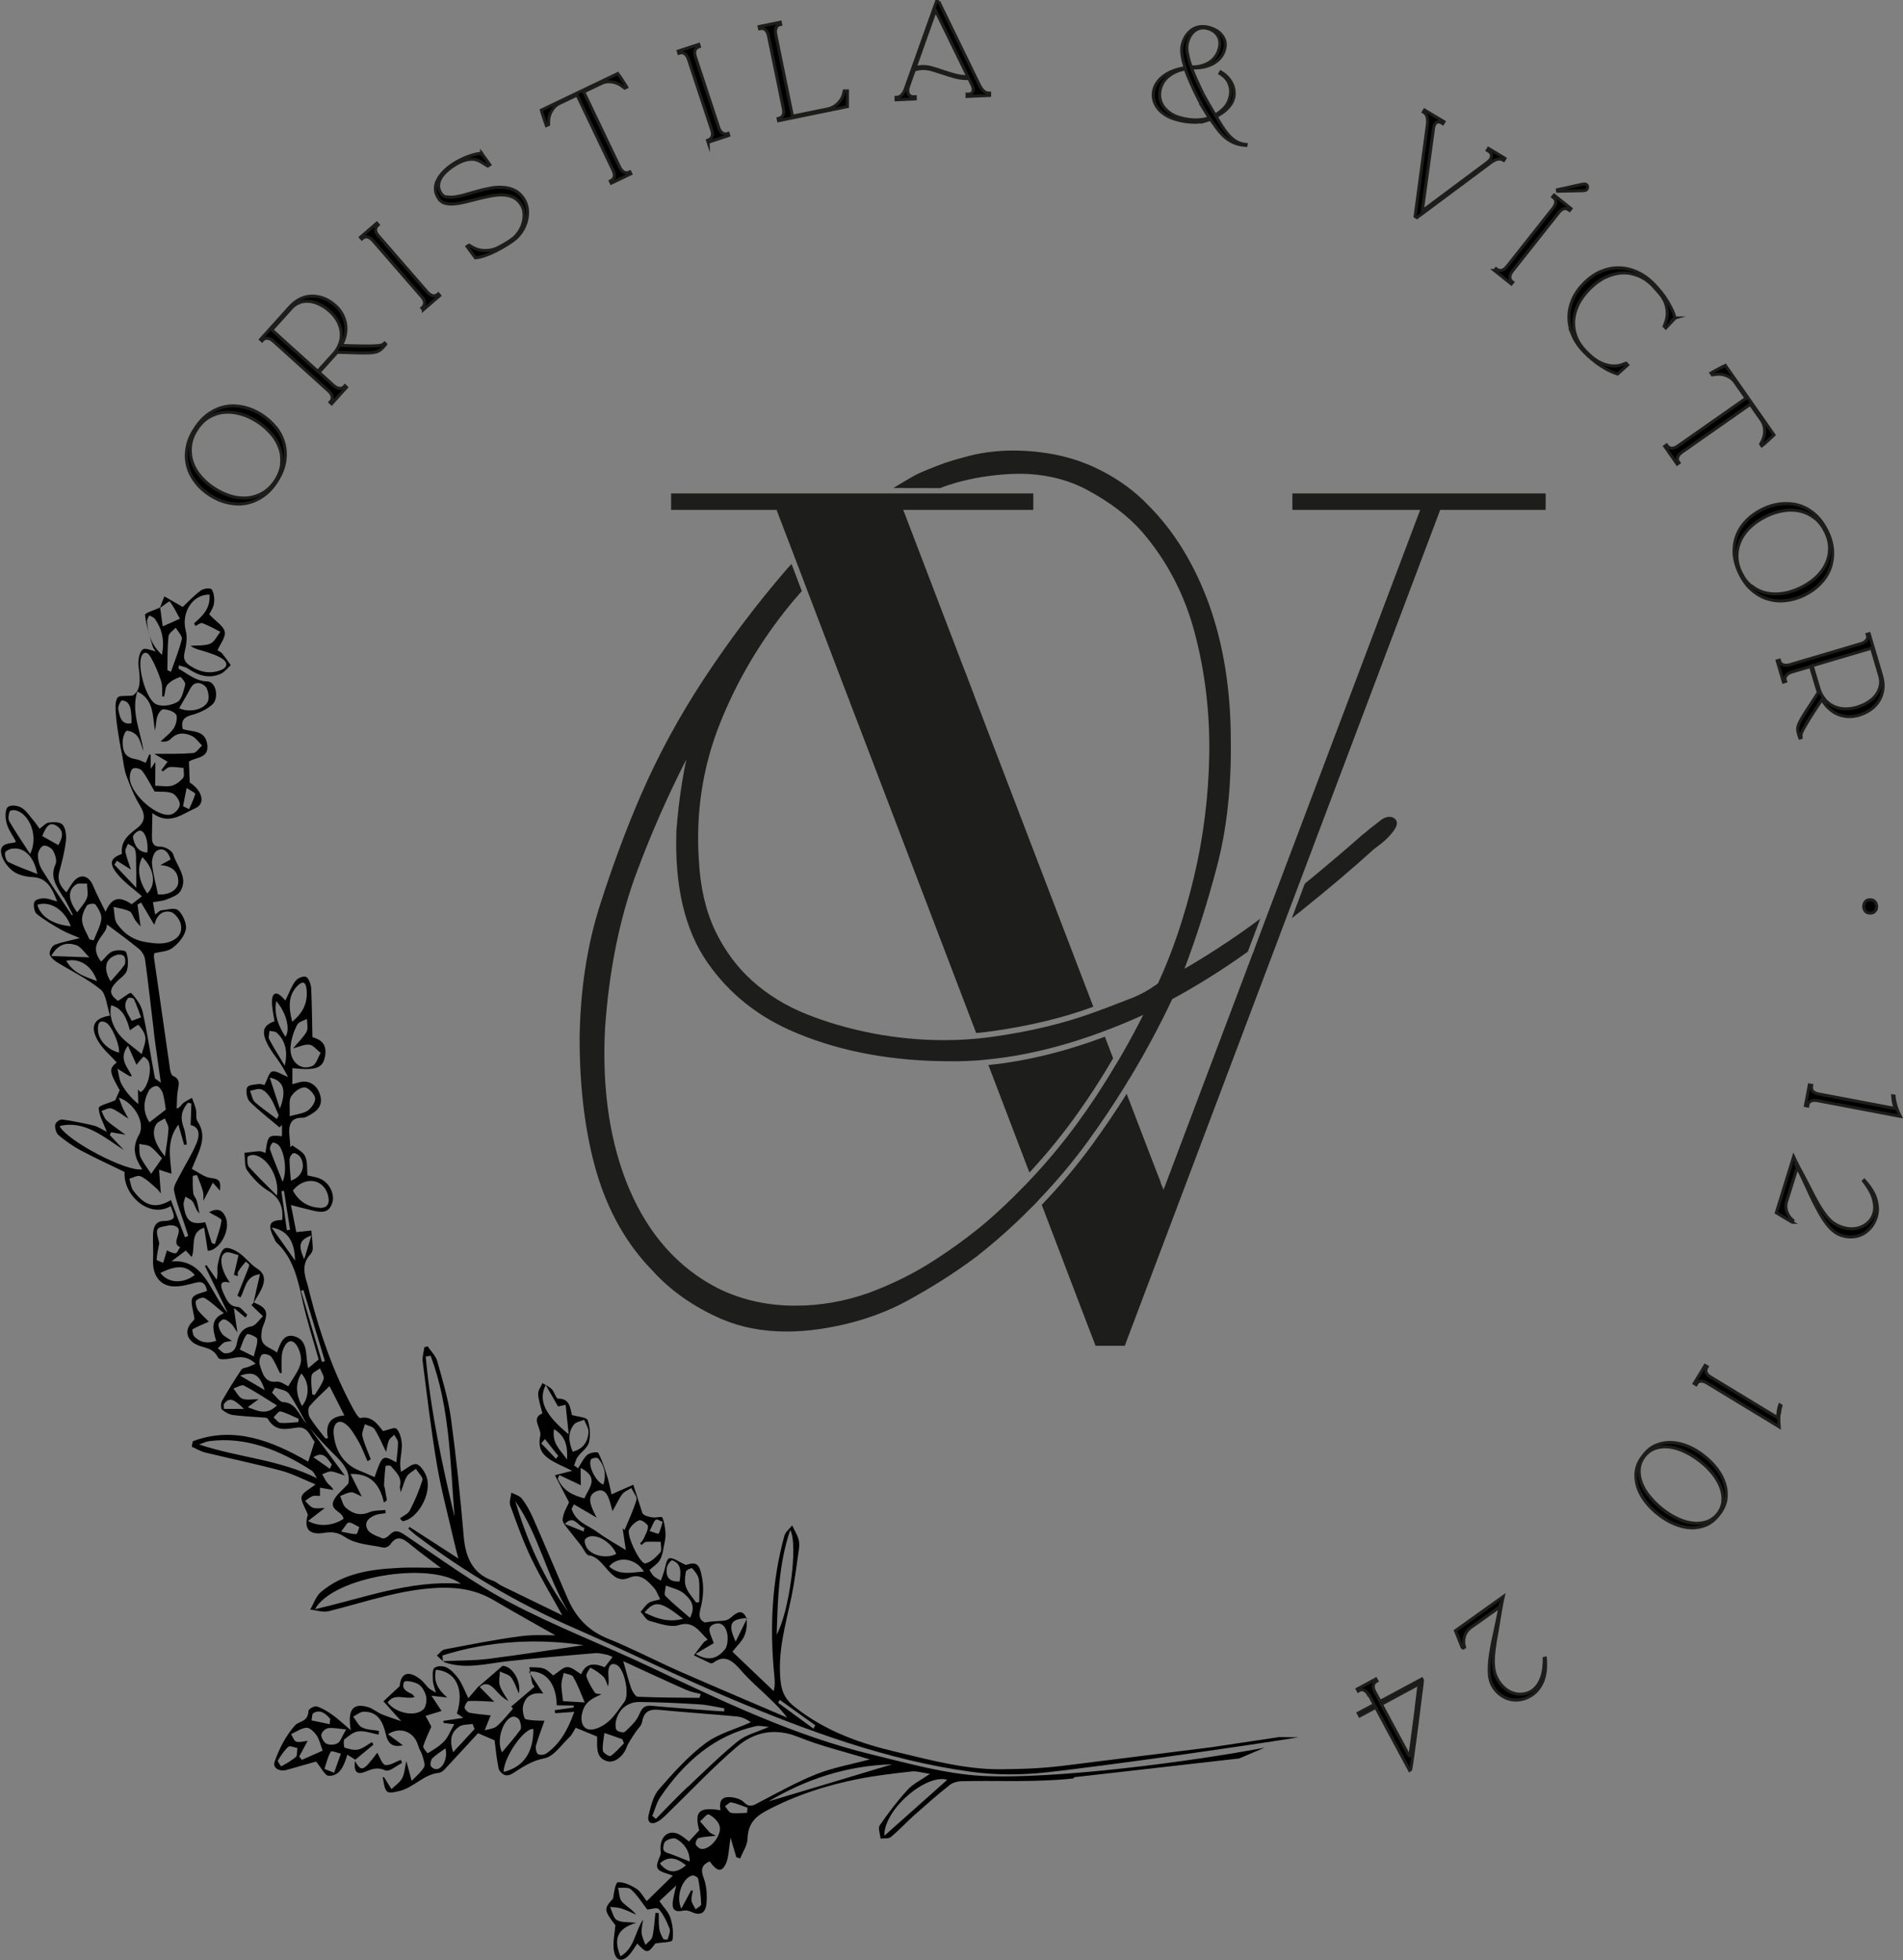 <?xml version="1.0" encoding="UTF-8"?><svg id="Capa_2" xmlns="http://www.w3.org/2000/svg" viewBox="0 0 171.22 176.37"><rect x="0" y="0" width="171.22" height="176.37" fill="#808080" stroke="none"/><defs><style>.cls-1,.cls-2{fill:#000;}.cls-1,.cls-3,.cls-4{stroke-width:0px;}.cls-2{stroke:#1d1d1b;stroke-miterlimit:10;stroke-width:.27px;}.cls-3{fill:#1d1d1b;}.cls-4{fill:#fff;}</style></defs><g id="Capa_1-2"><path class="cls-2" d="M24.82,38.46c.35.44.59.92.73,1.44.14.52.16,1.07.07,1.64-.09.58-.33,1.16-.71,1.76-.38.6-.82,1.06-1.31,1.38-.49.33-1,.53-1.53.62-.53.09-1.07.06-1.62-.07-.55-.13-1.07-.36-1.57-.68s-.92-.7-1.26-1.14-.59-.92-.73-1.44-.17-1.07-.07-1.64c.09-.58.33-1.17.72-1.76.38-.59.82-1.05,1.3-1.38.49-.32.99-.53,1.53-.62.53-.09,1.07-.06,1.61.07.54.13,1.06.36,1.56.68s.92.7,1.27,1.14ZM25.33,41.73c.05-.5,0-.97-.17-1.43-.16-.46-.42-.89-.77-1.29-.35-.4-.76-.76-1.24-1.07-.48-.31-.97-.54-1.48-.68-.51-.15-1.01-.2-1.49-.16-.48.04-.94.19-1.37.44-.43.25-.8.62-1.12,1.12-.32.5-.5.99-.55,1.49s0,.98.16,1.44.41.9.76,1.3c.35.4.76.76,1.24,1.06.48.31.97.54,1.48.69s1.01.2,1.5.16c.49-.05.95-.2,1.38-.45.43-.25.81-.63,1.13-1.12.32-.5.5-.99.55-1.49Z"/><path class="cls-2" d="M34.7,30.99l-.25.28c-.09.1-.17.18-.26.24-.09.06-.19.11-.31.15-.12.04-.27.06-.45.08-.18.01-.4.02-.68.02s-.61,0-1-.02-.87-.02-1.42-.04c-.03.04-.06.08-.1.12l-.11.12-1.41,1.56,1.3,1.18c.17.15.34.24.52.26.18.02.32-.03.43-.15l.07-.08.15.14-1.34,1.48-.15-.14.07-.07c.12-.13.15-.28.12-.45-.04-.17-.14-.33-.32-.49l-4.95-4.47c-.18-.16-.35-.25-.53-.27s-.32.03-.44.16l-.06.07-.14-.13,2.65-2.94c.28-.31.59-.54.93-.71s.69-.24,1.04-.25c.36,0,.71.06,1.08.2.36.14.71.36,1.03.65.27.24.48.5.63.79s.25.58.3.89c.04.31.04.63-.03.95-.06.32-.18.64-.35.96.85.03,1.52.05,2.02.05s.87,0,1.12-.02c.26-.02.43-.04.52-.08.09-.04.15-.08.2-.14l.02-.02.1.09ZM30.57,30.92c.12-.33.16-.66.13-.99s-.12-.66-.29-.99c-.17-.32-.41-.62-.71-.9-.31-.28-.62-.5-.95-.65-.32-.15-.63-.25-.94-.27-.3-.03-.59,0-.87.11s-.52.27-.72.5l-1.76,1.95,4.13,3.73,1.41-1.56c.26-.29.45-.6.56-.92Z"/><path class="cls-2" d="M38.09,27.87l-.13-.16c.16-.14.24-.29.24-.45,0-.17-.08-.35-.26-.56l-4.38-5.04c-.16-.18-.32-.29-.48-.33-.17-.04-.31,0-.44.1l-.08.07-.13-.15,1.47-1.27.13.15c-.16.14-.24.29-.24.45s.09.35.27.55l4.38,5.04c.16.18.32.29.48.33.16.04.31,0,.44-.1l.07-.06.13.16-1.47,1.27Z"/><path class="cls-2" d="M40.25,17.72c.22.03.48.03.78-.02s.62-.12.97-.23c.35-.1.71-.21,1.09-.31.38-.1.75-.18,1.13-.25s.74-.08,1.1-.05.68.12.99.27c.3.15.57.4.8.74.18.27.29.57.34.92.04.34.02.7-.07,1.05-.09.36-.24.7-.46,1.03-.22.33-.5.61-.85.85-.3.21-.61.4-.91.57s-.6.32-.89.46c-.29.13-.55.23-.81.31s-.48.12-.69.14l-.75-1.02.18-.12.31.18c.33.19.68.29,1.06.3s.74-.05,1.09-.19c.23-.11.45-.23.66-.35.21-.12.43-.26.64-.4.29-.19.52-.43.71-.71s.32-.57.4-.87c.08-.3.1-.6.07-.89s-.13-.55-.29-.78c-.2-.29-.44-.5-.72-.62-.28-.12-.59-.18-.93-.19s-.7.03-1.07.1c-.37.07-.75.16-1.12.25s-.74.19-1.1.28c-.36.09-.7.15-1.01.18s-.59.01-.84-.05c-.25-.07-.44-.21-.59-.42-.19-.29-.29-.57-.3-.85s.05-.56.19-.82c.13-.26.31-.51.54-.75.23-.23.48-.45.75-.63.21-.15.44-.28.67-.4.24-.12.47-.23.71-.32s.46-.16.68-.22c.22-.05.42-.09.6-.11,0,.07,0,.11.02.12v-.11s.74,1.03.74,1.03l-.18.12c-.1-.05-.21-.12-.32-.19-.11-.08-.22-.14-.33-.2-.13-.08-.28-.14-.44-.18-.16-.04-.35-.05-.55-.03-.21.02-.44.08-.69.18-.25.1-.53.25-.84.46-.23.15-.44.32-.63.51-.2.19-.35.38-.46.59s-.17.42-.17.65c0,.23.08.45.24.69.12.18.29.29.52.32Z"/><path class="cls-2" d="M55.75,6.84c.07.11.16.24.25.38.09.14.18.27.26.4.08.12.12.2.13.22l-.19.09-.28-.21c-.28-.2-.58-.31-.91-.35-.33-.04-.62,0-.88.13l-1.61.77,3.23,6.76c.1.21.23.36.38.45.15.08.3.09.45.02l.09-.04.09.18-1.76.84-.09-.19c.19-.09.3-.21.35-.37.05-.16.01-.36-.11-.61l-3.23-6.76-1.61.77c-.26.12-.48.33-.65.61-.18.28-.28.59-.3.93v.35s-.2.09-.2.09c-.01-.03-.04-.11-.09-.25-.05-.14-.1-.29-.15-.44-.05-.16-.1-.3-.14-.43s-.06-.19-.05-.2l-.02-.07,6.87-3.29.04.06s.05.05.12.16Z"/><path class="cls-2" d="M63.72,12.82l-.06-.19c.2-.07.33-.17.4-.33s.06-.36-.03-.62l-2.09-6.34c-.07-.23-.18-.39-.32-.49-.14-.1-.28-.13-.44-.08l-.1.03-.06-.2,1.85-.61.06.2c-.2.07-.33.17-.39.32-.06.15-.05.35.03.61l2.09,6.34c.07.23.18.39.32.49.14.1.28.13.44.08l.09-.03.06.19-1.85.61Z"/><path class="cls-2" d="M69.84,2.5c-.08.14-.09.35-.04.61l1.5,7.34,3.19-.65c.08-.02.19-.05.33-.11.14-.06.29-.14.44-.27.15-.12.29-.28.42-.48.13-.2.22-.45.28-.76h.2s.09,0,.09,0c0,.22,0,.43,0,.62,0,.16,0,.32,0,.47,0,.15,0,.26,0,.32l-6.2,1.27-.04-.19c.21-.04.35-.14.43-.28.08-.15.1-.35.04-.62l-1.34-6.54c-.05-.23-.13-.41-.26-.53s-.27-.16-.43-.13l-.11.02-.04-.2,1.9-.39.04.2c-.2.04-.35.13-.43.27Z"/><path class="cls-2" d="M80.62,8.97v-.21c.19,0,.36-.07.49-.2.13-.12.25-.31.34-.56l2.81-7.87h.21s-.01,0-.01,0l3.66,7.52c.12.24.25.42.4.55.15.13.32.18.52.18v.21s-2.03.09-2.03.09v-.21s.12,0,.12,0c.14,0,.25-.05.33-.13.07-.08.11-.18.1-.31,0-.05,0-.1-.02-.15s-.03-.11-.06-.18c-.03-.07-.07-.15-.12-.25-.05-.1-.11-.22-.19-.38-.42.01-.81-.03-1.19-.13-.38-.1-.74-.21-1.09-.33s-.68-.22-1.01-.32c-.32-.1-.65-.14-.96-.12-.24.01-.46.06-.66.14-.14.39-.25.69-.33.92-.08.22-.14.4-.18.52-.04.12-.06.21-.07.27,0,.06-.01.12,0,.18,0,.17.06.29.15.38.09.09.22.13.39.12h.13s0,.2,0,.2l-1.73.08ZM82.33,6.09c.18-.06.37-.09.58-.1.32-.02.65.02.97.12.33.09.66.2,1,.32.34.12.69.22,1.06.32.37.1.75.15,1.14.14l-2.91-5.96-1.84,5.17Z"/><path class="cls-2" d="M108.52,10.86c-.17.05-.38.09-.62.12-.25.03-.53.03-.86,0-.33-.02-.69-.08-1.1-.19-.4-.1-.75-.24-1.04-.42s-.54-.39-.72-.63c-.19-.24-.31-.5-.38-.79-.07-.29-.06-.58.02-.89.06-.25.18-.48.34-.7.16-.21.37-.41.61-.58s.52-.31.84-.43c.31-.12.65-.2,1.02-.25-.13-.41-.23-.79-.28-1.14s-.04-.66.02-.93c.08-.31.19-.57.34-.8.15-.23.33-.41.53-.55s.43-.23.68-.27.52-.03.8.04c.56.14.97.39,1.24.75.27.36.35.77.23,1.23-.07.27-.19.52-.37.74s-.4.4-.66.55c-.26.15-.56.25-.89.32s-.69.09-1.07.06c.12.33.28.71.47,1.13.19.42.39.85.6,1.28.14.24.3.52.47.83.18.31.37.64.59,1.01.3-.17.57-.38.82-.64s.41-.58.51-.98c.1-.41.08-.79-.06-1.17-.14-.37-.42-.69-.84-.95l.08-.14c.27.16.49.34.66.54.17.2.3.4.39.61s.14.42.15.63c.02.21,0,.4-.04.56-.06.23-.15.44-.29.63-.14.19-.29.35-.45.49-.16.14-.32.25-.47.34-.15.09-.27.16-.36.21.08.14.15.26.21.37s.12.2.17.28c.06.1.11.17.15.24.17.26.33.48.48.66.15.18.3.34.45.46.15.12.29.22.43.29.14.07.29.12.43.16.12.03.24.05.37.06l-.02.09c-.12-.01-.23-.03-.33-.04-.11-.02-.21-.04-.32-.06-.34-.08-.66-.23-.97-.44-.32-.21-.63-.53-.96-.96l-.61-.86c-.1.04-.23.09-.4.14ZM108.14,9.49c-.19-.34-.35-.64-.48-.91-.21-.42-.4-.84-.58-1.25-.18-.41-.33-.79-.44-1.12-.57.1-1.06.31-1.46.62s-.65.7-.77,1.15c-.08.31-.09.6-.04.88.05.28.16.53.33.76.17.23.39.43.66.61.27.17.59.3.95.39.48.12.93.18,1.35.17s.8-.07,1.13-.19h.01c-.26-.41-.49-.78-.69-1.11ZM106.85,4.83c.06.36.17.75.32,1.18.31.02.61,0,.89-.08s.53-.18.75-.32c.22-.14.41-.32.56-.54.15-.21.27-.46.33-.73.11-.43.07-.81-.13-1.13-.2-.32-.51-.54-.94-.65-.42-.11-.79-.04-1.12.2-.32.24-.55.61-.67,1.11-.07.28-.07.6,0,.95Z"/><path class="cls-2" d="M135.41,14.25l-.11.18c-.17-.1-.35-.14-.52-.11-.18.03-.38.12-.59.27l-6.7,4.99-.17-.1,1.11-8.28c.03-.27.02-.49-.03-.68-.05-.19-.16-.33-.34-.44l.11-.18,1.75,1.05-.11.18-.11-.07c-.12-.07-.24-.1-.34-.08-.11.02-.19.09-.26.2-.06.09-.09.21-.12.36l-1.01,7.43,5.82-4.34c.13-.1.24-.2.31-.32.08-.14.11-.28.08-.4-.03-.12-.12-.23-.26-.31l-.11-.07.11-.18,1.48.89Z"/><path class="cls-2" d="M134.47,24.34l.13-.16c.16.13.33.18.49.15.16-.03.33-.15.5-.36l4.14-5.23c.15-.19.23-.36.24-.54.01-.17-.05-.31-.18-.41l-.09-.07.13-.16,1.52,1.21-.13.16c-.16-.13-.33-.18-.49-.15-.16.03-.33.15-.5.37l-4.14,5.23c-.15.19-.23.36-.24.54,0,.17.05.31.18.41l.08.06-.13.16-1.52-1.21ZM140.15,17.06h.02c.61-.13,1.08-.23,1.41-.31.33-.07.57-.13.73-.16s.26-.04.31-.03c.04,0,.08.02.11.04h0c.08.07.12.14.11.23,0,.08-.02.15-.06.2-.03.04-.07.07-.11.09-.04.02-.15.03-.31.04-.17,0-.42.01-.76.02-.34,0-.82.01-1.43.03h-.03s-.02-.14-.02-.14Z"/><path class="cls-2" d="M141.51,30.17c-.24-.54-.35-1.08-.35-1.63,0-.55.12-1.09.35-1.62s.59-1.03,1.06-1.49c.47-.46.97-.8,1.5-1.02.54-.22,1.08-.33,1.63-.31.55.01,1.09.14,1.63.39s1.04.61,1.51,1.1c.22.23.43.47.64.73s.39.52.55.79c.16.26.3.53.42.78.12.26.21.5.27.73l-.84.89-.15-.15c.02-.06.04-.12.06-.18.03-.07.05-.12.07-.18.14-.38.18-.77.12-1.19s-.21-.79-.44-1.12c0,0-.03-.06-.11-.15-.07-.1-.16-.2-.27-.32-.1-.12-.2-.22-.29-.33-.09-.1-.14-.16-.16-.18-.39-.4-.82-.7-1.29-.89-.47-.19-.95-.28-1.45-.26s-.99.15-1.49.38c-.5.23-.97.57-1.42,1.02s-.8.91-1.05,1.4c-.24.49-.38.99-.42,1.48-.03.5.04.98.22,1.45.18.47.47.91.86,1.31.1.1.2.2.31.3.1.09.21.19.32.28.4.33.84.55,1.32.67.48.12.92.1,1.32-.04.05-.02.11-.04.18-.07s.13-.04.18-.06l.15.16-.91.81c-.23-.07-.47-.16-.73-.29-.26-.12-.51-.27-.77-.44-.26-.17-.52-.36-.77-.57-.26-.21-.49-.43-.71-.65-.47-.48-.83-1-1.06-1.54ZM150.67,28.62s-.02,0-.03.01l.07-.02s-.03,0-.04,0Z"/><path class="cls-2" d="M159.4,39.33c-.1.09-.21.19-.33.31-.12.11-.24.22-.35.32-.11.1-.17.16-.19.17l-.12-.17.16-.31c.15-.31.21-.62.2-.96-.02-.33-.11-.61-.27-.85l-1.02-1.46-6.14,4.3c-.2.14-.32.28-.38.44-.06.16-.04.31.05.44l.06.08-.17.12-1.12-1.6.17-.12c.12.17.26.27.43.29.16.02.36-.05.58-.2l6.14-4.3-1.02-1.46c-.17-.24-.4-.42-.71-.55-.31-.13-.63-.18-.96-.14l-.35.05-.12-.17s.1-.06.23-.13c.13-.07.27-.14.41-.22s.28-.15.4-.21.18-.09.19-.08l.07-.04,4.37,6.25-.06.05s-.04.05-.14.15Z"/><path class="cls-2" d="M160.69,54.04c-.56.07-1.1.02-1.61-.13s-1-.42-1.44-.8c-.44-.38-.82-.89-1.12-1.52-.31-.64-.47-1.25-.5-1.84-.02-.58.07-1.12.27-1.62s.5-.94.9-1.34.87-.72,1.4-.98,1.08-.42,1.63-.48c.56-.06,1.09-.02,1.61.13.52.15,1,.42,1.44.8.44.38.82.89,1.13,1.53.31.63.47,1.24.49,1.83.02.58-.07,1.12-.27,1.62-.2.5-.5.94-.9,1.34s-.86.72-1.39.98c-.53.26-1.08.42-1.64.48ZM157.64,52.76c.4.3.83.5,1.31.6.48.1.98.11,1.5.02.53-.08,1.04-.25,1.56-.5.51-.25.96-.55,1.35-.9.39-.36.7-.75.91-1.19.22-.44.33-.9.34-1.4.01-.5-.11-1.01-.37-1.54-.26-.53-.58-.95-.98-1.25-.4-.3-.84-.51-1.31-.61-.48-.11-.98-.12-1.5-.03-.52.08-1.04.25-1.55.5s-.96.55-1.36.91c-.39.36-.7.76-.92,1.2-.21.44-.33.91-.34,1.41,0,.5.11,1.02.37,1.55.26.53.58.95.98,1.25Z"/><path class="cls-2" d="M161.92,66.38l-.11-.36c-.04-.12-.06-.24-.07-.34,0-.11,0-.22.04-.34.03-.12.09-.26.17-.42.08-.16.19-.36.34-.59.14-.23.32-.52.54-.84.21-.33.47-.73.77-1.19-.02-.05-.04-.1-.05-.15l-.05-.16-.6-2.02-1.69.5c-.22.07-.38.17-.49.3-.11.14-.14.29-.09.44l.03.1-.2.06-.56-1.91.2-.06.03.09c.05.17.16.28.32.33.17.06.36.05.58-.01l6.39-1.89c.23-.07.4-.17.51-.31.11-.14.14-.29.09-.45l-.03-.09.19-.05,1.12,3.8c.12.4.16.79.12,1.16-.04.37-.15.71-.33,1.02s-.42.58-.73.81c-.31.23-.67.41-1.09.54-.35.1-.68.14-1,.13-.32-.02-.63-.09-.92-.21-.29-.12-.55-.3-.79-.52-.24-.22-.45-.49-.64-.8-.47.71-.84,1.27-1.1,1.69-.26.42-.45.74-.57.97-.12.23-.19.39-.2.48-.01.09,0,.18.01.25v.03s-.12.04-.12.04ZM164.14,62.89c.22.27.48.48.78.63.3.15.63.24.99.26.36.02.74-.02,1.13-.14.4-.12.75-.27,1.05-.47.3-.19.54-.41.72-.66.18-.25.3-.51.36-.8s.04-.58-.04-.88l-.74-2.51-5.34,1.58.6,2.02c.11.37.27.69.49.96Z"/><path class="cls-2" d="M168.72,81.96c-.09.13-.24.2-.44.2-.19,0-.34-.05-.44-.17-.1-.12-.15-.26-.16-.41,0-.15.04-.29.13-.42.09-.13.24-.2.43-.2.2,0,.35.05.45.17.1.12.15.26.16.41,0,.15-.04.29-.13.42Z"/><path class="cls-2" d="M170.53,99.28c.07.31.21.7.45,1.17l-.9-.17-6.57-1.25c-.23-.04-.42-.03-.57.04-.15.07-.24.18-.27.33l-.02.12-.21-.04.35-1.86.21.04h0c-.04.22-.01.39.08.5.11.13.29.22.54.27l6.9,1.31c-.04-.11-.07-.23-.11-.36-.03-.11-.06-.23-.08-.37s-.03-.27-.04-.41l.13.02c0,.13.04.35.11.66Z"/><path class="cls-2" d="M161.29,109.91c-.02.05-.03.08-.02.08l-1.45-.87,1.56-5.05c.07.15.13.27.18.38s.12.24.2.4c.08.17.2.39.36.68l.63,1.2c.33.67.62,1.22.88,1.66.26.44.51.8.74,1.08.23.28.46.49.69.63.23.15.47.26.74.34.33.1.65.14.95.12.3-.02.57-.09.82-.21.24-.12.45-.27.63-.47.18-.2.3-.42.38-.66.08-.25.11-.51.08-.78s-.08-.52-.17-.77-.21-.5-.36-.73c-.15-.24-.3-.46-.46-.67l.07-.07c.55.61.91,1.19,1.06,1.75s.17,1.07.02,1.55c-.11.36-.27.67-.48.92-.21.26-.45.46-.72.61-.28.15-.58.24-.91.26-.33.03-.67-.01-1.01-.12-.41-.13-.78-.39-1.12-.77s-.66-.87-.97-1.45c-.32-.58-.64-1.23-.97-1.97s-.71-1.52-1.13-2.34l.22.32-.99,3.16c-.02.06-.04.15-.05.28-.02.12,0,.26.02.42.03.16.09.32.19.5s.24.34.44.5c0,.01-.02.05-.04.1Z"/><path class="cls-2" d="M160.08,127.13c-.04.31-.04.73,0,1.26l-.78-.48-5.72-3.47c-.2-.12-.38-.17-.54-.17-.17,0-.29.08-.37.22l-.06.1-.18-.11.98-1.62.19.11h0c-.11.19-.14.36-.09.5.05.16.19.31.42.44l6.01,3.65c0-.12.01-.24.03-.38,0-.11.03-.24.05-.37.03-.13.06-.27.11-.4l.11.07c-.04.13-.09.34-.13.65Z"/><path class="cls-2" d="M153.46,137.24c-.45.18-.91.26-1.39.23-.48-.03-.97-.15-1.47-.37-.5-.21-.97-.5-1.41-.85-.45-.35-.83-.74-1.16-1.17-.32-.43-.56-.88-.7-1.34-.14-.46-.18-.94-.11-1.41.07-.48.29-.94.64-1.37.34-.45.73-.76,1.18-.94.44-.18.91-.26,1.4-.23.49.03.98.15,1.47.36.5.21.97.5,1.41.85.45.35.83.74,1.16,1.17.32.43.56.88.7,1.34.14.46.18.94.11,1.41-.07.48-.29.93-.64,1.37-.35.45-.74.77-1.19.95ZM151.58,130.62c-.47-.22-.93-.36-1.37-.42-.44-.05-.86-.02-1.25.11-.39.13-.73.37-1.01.72-.27.36-.43.75-.46,1.15-.03.41.03.82.19,1.24.16.42.4.83.73,1.23.33.4.71.78,1.15,1.13s.89.63,1.36.85.92.36,1.37.41c.44.05.86.02,1.25-.11s.73-.37,1.01-.72c.28-.36.43-.75.46-1.15.03-.41-.03-.82-.19-1.24-.16-.42-.4-.83-.72-1.23-.32-.4-.71-.78-1.15-1.12s-.9-.63-1.37-.85Z"/><path class="cls-2" d="M131.64,148.25s-.07.05-.06.05l-.63-1.57,4.3-3.07c-.04.16-.07.29-.09.41-.02.11-.05.26-.08.44-.03.18-.07.43-.13.75l-.22,1.34c-.14.73-.24,1.35-.3,1.86-.06.51-.08.94-.06,1.3s.08.67.17.92c.09.25.22.49.38.72.2.28.43.5.68.67s.51.27.78.33c.26.05.53.06.79,0,.26-.05.49-.15.7-.29.22-.16.39-.34.54-.57.14-.22.25-.46.33-.72.08-.25.13-.52.16-.8.03-.28.04-.55.04-.81l.1-.02c.07.82,0,1.49-.21,2.03-.21.54-.52.95-.92,1.24-.3.22-.62.37-.94.44-.32.08-.63.09-.94.04-.31-.05-.6-.16-.88-.34-.28-.18-.52-.41-.73-.71-.25-.35-.39-.78-.42-1.29-.03-.51,0-1.09.1-1.74.1-.65.24-1.37.42-2.15.18-.79.35-1.64.51-2.55l-.02.38-2.7,1.92c-.05.04-.12.1-.21.19-.09.09-.17.2-.24.34-.07.14-.12.31-.15.51-.03.2-.02.42.05.67-.01,0-.04.03-.09.05Z"/><path class="cls-2" d="M123.14,152.52c-.11-.2-.24-.34-.39-.42-.15-.08-.3-.08-.44,0l-.1.06-.1-.18,1.68-.91.1.18h0c-.18.1-.29.23-.32.39-.03.14,0,.32.1.53l.5.92,3.76-2.02.06.11h0c0,.05-.02.19-.05.44s-.07.56-.12.94c-.05.38-.1.8-.16,1.27s-.12.95-.18,1.44c-.06.49-.13.96-.19,1.43s-.12.88-.17,1.25c-.05.37-.1.67-.13.9s-.06.36-.07.38h0s-.1.06-.1.06l-3.04-5.66-1.44.77-.14-.26,1.44-.77-.46-.87ZM126.84,158.09c.04-.3.09-.64.14-1.03.05-.39.1-.79.16-1.21.06-.42.11-.85.17-1.29s.11-.84.15-1.23c.05-.39.09-.74.13-1.05.04-.32.07-.57.09-.76l-3.39,1.83,2.55,4.74Z"/><path class="cls-3" d="M99.41,93.28c-3.62,1.36-7.13,2.21-10.48,2.55l3.69,9.67c1.39-1.49,2.67-3.04,3.85-4.65,1.3-1.77,2.53-3.65,3.68-5.63l-.74-1.94ZM104.58,106.68l-.14-.33-.48-1.18.47,1.22h0s.13.35.13.35l.12.32.03-.06h0s-.13-.32-.13-.32ZM112.8,85.55l-.14.39.15-.39h-.01Z"/><path class="cls-4" d="M104.58,106.68l-.14-.33-.48-1.18.47,1.22h0s.13.35.13.35l.12.32.03-.06h0s-.13-.32-.13-.32ZM112.8,85.55l-.14.39.15-.39h-.01ZM104.58,106.68l-.14-.33-.48-1.18.47,1.22h0s.13.35.13.35l.12.32.03-.06h0s-.13-.32-.13-.32ZM112.8,85.55l-.14.39.15-.39h-.01ZM104.58,106.68l-.14-.33-.48-1.18.47,1.22h0s.13.35.13.35l.12.32.03-.06h0s-.13-.32-.13-.32ZM112.8,85.55l-.14.39.15-.39h-.01ZM104.58,106.68l-.14-.33-.48-1.18.47,1.22h0s.13.35.13.35l.12.32.03-.06h0s-.13-.32-.13-.32ZM112.8,85.55l-.14.39.15-.39h-.01ZM104.58,106.68l-.14-.33-.48-1.18.47,1.22h0s.13.35.13.35l.12.32.03-.06h0s-.13-.32-.13-.32ZM112.8,85.55l-.14.39.15-.39h-.01Z"/><path class="cls-3" d="M139.07,44.4v1.48h-9.49l-12.56,33.29-.17.45-.18.48-1.17,3.1-.17.44-.17.46-13.96,36.99h-2.63l-.12-.32h0s-.12-.32-.12-.32l-.52-1.34h0s-4.08-10.7-4.08-10.7c1.66-1.73,3.2-3.57,4.61-5.51,1.05-1.45,2.07-2.95,3.03-4.48l2.59,6.75.47,1.22h0s.13.35.13.35l.12.32.03-.06h0s7.94-21.04,7.94-21.04v-.02s.16-.39.16-.39l.15-.41h0s1.13-3.02,1.13-3.02l.17-.44.17-.45,13.35-35.35h-11.5v-1.48h22.78Z"/><path class="cls-3" d="M124.81,75.43c-.36.37-.79.66-1.2.98-1.99,1.81-4.23,3.69-6.66,5.64-.24.19-.48.38-.72.57l1.17-3.12h.01c.25-.21.49-.4.73-.6,1.52-1.26,3.03-2.54,4.49-3.83l.07-.04c.41-.36.66-.56,1.05-.85.44-.33.74-.68,1.26-.68.08,0,.17,0,.26.03.95.43.04,1.37-.46,1.9Z"/><path class="cls-3" d="M112.68,83.19c-1.97,1.43-4.01,2.76-6.11,3.98,1.1-2.91,2.07-5.97,2.9-9.11.9-3.38,1.33-7.23,1.27-11.42,0-4.5-.65-8.6-1.94-12.21-1.3-3.6-3.14-6.63-5.49-8.97-1.15-1.21-2.56-2.26-4.2-3.1-1.63-.85-3.44-1.41-5.38-1.65-.87-.12-1.72-.17-2.54-.17-1.36,0-2.66.15-3.88.45-1.31.35-2,.53-3.01.93-.6.24-.87.34-1.49.61-.29.13-.58.28-.85.44l-.81.48-.77.46h-.01s4.21.01,4.21.01c.45-.18.91-.33,1.39-.47,1.54-.44,3.2-.71,4.96-.8.25-.01.49-.02.74-.02,2.28,0,4.36.49,6.18,1.47,2.02,1.09,3.68,2.35,4.91,3.76,2.24,2.59,3.84,5.67,4.75,9.15.92,3.49,1.35,7.15,1.29,10.88-.06,3.74-.52,7.45-1.38,11.04-.85,3.56-1.94,6.77-3.23,9.55-.75.56-1.57,1.02-2.45,1.36-.75.29-1.52.58-2.29.88-.15.05-.3.11-.45.16-.03.02-.06.03-.09.04-.12.05-.24.09-.36.13-2.69,1-5.78,1.75-9.19,2.23-.44.06-.89.12-1.34.16-.16.02-.33.03-.5.04-.16.02-.32.03-.49.04-.71.05-1.42.07-2.13.07-2.12,0-4.27-.21-6.42-.62-2.12-.41-4.13-1-5.97-1.74-1.81-.73-3.44-1.73-4.81-2.96-1.38-1.23-2.51-2.76-3.36-4.54-.85-1.79-1.34-3.92-1.46-6.33-.29-4.25.34-8.37,1.87-12.24,1.54-3.88,3.67-7.49,6.34-10.75.23-.28.46-.55.71-.83.11-.13.22-.27.34-.4l-.92-2.43c-.13.12-.24.25-.36.38-.02.02-.05.05-.07.08-2.68,3.11-5.18,6.41-7.42,9.82-2.24,3.4-4.17,6.95-5.72,10.54-1.32,3.04-2.56,6.39-3.69,9.94-1.14,3.57-1.75,7.57-1.81,11.89,0,4.55.51,8.62,1.53,12.1,1.03,3.49,2.71,6.46,5,8.8,1.63,1.82,3.73,3.29,6.23,4.38,1.75.75,3.71,1.13,5.86,1.13.94,0,1.93-.07,2.94-.22,2.89-.42,5.52-1.26,7.81-2.49,2.27-1.23,4.4-2.58,6.32-4.02,1.75-1.37,3.4-2.84,4.96-4.43.12-.11.25-.24.37-.37.13-.13.25-.26.36-.39,1.59-1.66,3.06-3.42,4.41-5.28,1.12-1.54,2.19-3.14,3.21-4.78.11-.17.21-.34.31-.52.11-.17.22-.34.32-.51,1.33-2.22,2.57-4.53,3.69-6.9,2-1.08,4.05-2.35,6.11-3.78.23-.17.46-.33.69-.49l1.12-2.97c-.23.18-.47.36-.71.53ZM101,94.77c-.1.18-.2.36-.31.53-.1.18-.2.35-.31.52-1.1,1.86-2.27,3.64-3.51,5.33s-2.59,3.32-4.05,4.87c-.12.13-.24.26-.37.39-.11.13-.23.25-.36.37-1.07,1.12-2.21,2.19-3.4,3.22-1.48,1.24-3.11,2.43-4.82,3.52-1.72,1.1-3.63,2.04-5.7,2.81-2.14.76-4.34,1.15-6.56,1.15h-.48c-2.38-.06-4.59-.59-6.59-1.59-3.52-1.82-6.18-4.81-7.92-8.9-1.74-4.1-2.47-8.97-2.18-14.48.36-5.21,1.32-9.95,2.86-14.06,1.32-3.54,2.82-6.93,4.45-10.11-.15.72-.28,1.43-.39,2.12-.22,1.32-.38,2.75-.5,4.25-.18,4.94.74,8.92,2.74,11.82,1.99,2.91,4.75,5.08,8.19,6.47,4.01,1.66,8.63,2.49,13.72,2.49h.7c.51-.01,1.03-.03,1.55-.06.16-.01.33-.03.49-.04.16-.01.32-.03.49-.05,3.35-.32,6.86-1.16,10.49-2.52.15-.05.3-.11.45-.17.15-.05.29-.11.44-.17.91-.35,1.82-.74,2.74-1.16-.59,1.17-1.21,2.33-1.86,3.45Z"/><path class="cls-4" d="M112.8,85.55l-.14.39.15-.39h-.01Z"/><path class="cls-3" d="M98.37,90.58c-2.68,1-5.74,1.73-9.08,2.2-.48.07-.97.13-1.46.17l-10.58-27.73-.78-2.03-.08-.23-.09-.22-3.6-9.44-.1-.27-.1-.26-.91-2.39-.1-.26-.12-.32-1.5-3.92h-9.49v-1.48h32.59v1.48h-11.7l.03.08,5.39,14.1.09.23.09.22.75,1.97v.02s10.75,28.08,10.75,28.08Z"/><path class="cls-3" d="M112.8,85.55l-.14.39.15-.39h-.01ZM104.58,106.68l-.02.06.12.32.03-.06h0s-.13-.32-.13-.32Z"/><path class="cls-4" d="M104.58,106.68l-.14-.33v.04s-.01.01-.01.01l.13.34.12.32.03-.06h0s-.13-.32-.13-.32Z"/><polygon class="cls-3" points="104.71 106.99 104.71 107 104.68 107.06 104.56 106.74 104.43 106.4 104.43 106.39 103.96 105.17 104.44 106.35 104.58 106.68 104.71 106.99"/><path class="cls-1" d="M116.84,156.32c-5.51.88-17.11,2.53-22.66,3.15-2.27.25-4.61.26-6.9-.06-7.37-1.02-14.49-3.61-21.51-6.56-4.77-2.01-9.46-4.33-14.22-6.41-4.96-2.17-9.67-4.93-14.13-8.31-.23-.18-.45-.39-.68-.58.04-.05.07-.11.11-.16,1.4.91,2.81,1.82,4.39,2.84-.18-.7-.3-1.14-.4-1.59-.52-2.28-1.14-4.55-1.53-6.86-.52-3.08-.89-6.2-1.28-9.3-.05-.41.1-.84.15-1.26.1-.03.2-.05.3-.08.29.44.72.84.86,1.33.47,1.69.99,3.4,1.23,5.13.48,3.53.85,7.08,1.15,10.63.17,2.03.89,3.4,2.65,4.01.27.09.5.32.77.45,1.89.92,3.78,1.84,5.45,2.65-.85-1.55-1.89-3.27-2.77-5.08-.74-1.54-1.32-3.17-1.91-4.8-.12-.32.06-.77.1-1.16.32.18.74.27.96.56.4.52.73,1.13,1,1.75,1.05,2.39,2.06,4.81,3.1,7.21.76,1.76,1.92,2.93,3.58,3.6,2.16.87,4.25,1.97,6.39,2.92,3.25,1.43,6.52,2.81,9.78,4.21-.61-.83-1.3-1.46-1.98-2.11-.69-.66-1.41-1.28-2.05-2.01-.78-.9-1.52-1.66-2.61-.82-.07.05-.19.07-.27.04-.5-.23-.99-.47-1.48-.71.3-.39.59-.79.89-1.17.07-.09.2-.13.35-.24-.78-.78-1.31-1.72-2.58-1.31-.78.25-1.78-.15-2.66-.38-.29-.08-.53-.53-.79-.81.24-.27.44-.61.72-.8.27-.18.62-.2,1.04-.33-.21-.4-.32-.75-.53-.99-.64-.72-1.25-1.39-2.29-.94-1.65.72-2.17-1.87-3.6-2.02-.25-.03-.49-.62-.74-.94-.29-.37-.6-.73-.88-1.11-.28-.39-.77-.85-.74-1.2.07-.64.46-1.22.58-1.52-.49-.95-.88-1.7-1.27-2.44.42-.11.84-.22,1.55-.4-.81-.41-1.49-.66-2.09-1.08-.66-.46-1-1.02-.78-2.07.14-.65-.89-1.6.19-2.01-.15-.66-.36-1.21-.38-1.76-.01-.33.25-.65.39-.97.28.18.6.31.84.55.23.24.39.86.55.85,1.11-.05,1.11.95,1.26,1.47.59.18,1.31.19,1.41.46.22.6.27,1.4.12,2-.14.51-.68.85-1.01,1.3-.16.22-.22.52-.33.78.12.08.24.16.36.25.27-.41.49-.91.84-1.21.25-.21.92-.29.98-.17.35.69.6,1.45.83,2.21.17.56.27,1.14.36,1.52l1.96-.87c.27.86.55,1.71.82,2.57.16.23.57.33.98.38.28.03.75-.12.81,0,.18.38.24.86.28,1.3.03.3,0,.59-.06.89-.12.54-.17,1.15-.42,1.6-.21.39-.62.62-.96.94.16.24.26.44.41.57.19.16.41.26.62.38.08-.24.17-.47.25-.71.16-.45.23-1.21.49-1.29.36-.11.85.31,1.51.59.95-.29,1.24-.16,1.48,1.28.14.81.07,1.72-.13,2.5-.18.69-.22,1.14.37,1.4.56-.12,1.12-.11,1.67-.16.22-.02.43-.1.6-.24.43-.35.94-.86,1.35-.22.24.39.15,1.22-.04,1.73-.19.54-.67.94-1.11,1.52,1.28,1.22,2.5,2.38,3.71,3.54.15-.58.09-1.02.05-1.47-.42-4.28-.2-8.46.91-12.49.1-.37.46-.63.7-.94.19.39.43.77.56,1.18.09.29.1.65.05.96-.2,1.4-.37,2.81-.65,4.18-.52,2.54-1.3,5.01-.99,7.76.12,1.05.53,1.67,1.28,2.26,2.79,2.2,5.89,3.27,9.1,4.03,3.31.79,6.61,1.7,10.1,1.55.23,0,2.5,0,4.85-.29l13.37-1.67,6.14-.92,1.77.02ZM51.64,135.36c-.07.13-.14.27-.21.4.37,1.22,1.48,1.47,2.3,2.08.84.62,1.75,1.12,2.58,1.63-.08-.56-.19-1.25-.29-1.94.06.04.12.09.18.13.37-.9.79-1.78,1.07-2.72.07-.25-.3-.7-.47-1.05-.27.18-.61.29-.8.54-.33.43-.56.96-.89,1.54-.27-.96-.47-2.22-1.47-1.78-.99.43-.39,1.52.04,2.36-.73-.43-1.39-.81-2.04-1.19ZM40.9,136.48c-.4-4.88-.41-9.82-2.15-14.49l-.45.07c.45,4.87,1.46,9.66,2.6,14.42ZM69.88,147.08c1.11-2,1.96-8.07,1.22-9.42-1.04,3.07-1.12,6.19-1.22,9.42ZM57.88,138.51c.17-.38.42-.77.42-1.18,0-.17-.58-.61-.78-.54-.36.13-.73.48-.92.86-.25.49,1,3.1,1.46,3.02.5-.09.97-.58,1.36-1,.14-.15.03-.62.03-.94-.43,0-.87-.03-1.3,0-.16.01-.3.19-.45.29-.03-.05-.07-.1-.1-.16.1-.12.22-.22.28-.36ZM46.36,135.07c1.08,3.63,2.58,7.01,4.79,9.97-1.94-3.12-2.67-6.96-4.79-9.97ZM62.57,148.81c1.28.77,2.04.32,2.64-.38.25-.29.3-.95.23-1.4-.11-.65-.52-1.14-1.17-.9-.75.27-.36.87-.17,1.4.05.13.1.26.12.32-.54.32-.99.58-1.65.97ZM49.1,124.61c-.69,1.4-.09,2.68,2.07,4.45-.11-1.05-.2-1.85-.28-2.66-.23.05-.46.11-.68.15-.36-.62-.71-1.24-1.11-1.94ZM61.59,143.42c-.46-.41-1.11-.52-1.68-.76-.03.32-.18.8-.05.93.68.69,1.42,1.28,2.22,1.98.59-1.12-.01-1.72-.49-2.14ZM52.58,134.83c.36-.92,1.43-1.84-.34-2.75,0,.6.01,1.1.02,1.56-.62-.29-1.28-.61-1.94-.92-.04.11-.09.23-.13.34.49,1.12,1.41,1.5,2.39,1.76ZM52.95,128.86c.02-.35-.25-.74-.39-1.11-.32.14-.73.18-.93.44-.53.68-.5,1.51-.1,2.43.9-.23,1.36-.84,1.42-1.76ZM53.09,138.24c-.18.03-.47.21-.48.36-.02.24.1.57.25.76.55.69,1.84.88,2.59.45-.43-.97-1.53-1.72-2.37-1.57ZM62.88,142.12c-.05-.36-.35-.73-.6-1.01-.06-.06-.54.15-.57.31-.08.44-.14.98.01,1.38.19.51.6.93.91,1.39.09,0,.18-.01.28-.02,0-.69.06-1.38-.03-2.06ZM57.99,145.09c1.13.58,2.17.9,3.47.57-2.02-1.59-2.53-1.69-3.47-.57ZM54.8,140.95c1,.85,2,.52,3.14.46-.75-1.22-2.32-1.45-3.14-.46ZM53.83,131.23c-.11-.12-.61-.04-.67.11-.27.58.49,2.04,1.13,2.24.27-.87.13-1.67-.46-2.34ZM60.49,140.4c-.12-.04-.45.39-.49.65-.14.92.29,1.31,1.15,1.24.1-.81.2-1.59-.66-1.89ZM49.85,128.59c-.22,1.29.58,1.88,1.17,2.74.06-1.17-.1-2.08-1.17-2.74ZM66.19,147.71c.36-.74.65-1.32,1.04-2.12-1.54.08-1.76.55-1.04,2.12ZM73.19,155.55c.05-.1.11-.2.16-.31-1.06-.76-2.13-1.53-3.19-2.29-.05.09-.1.17-.15.26,1.06.78,2.13,1.56,3.19,2.34ZM59.27,137.98c.16-.32.24-.69.35-1.05-.21-.07-.52-.28-.62-.19-.21.19-.3.53-.55,1.02.44.13.78.29.82.23ZM49.03,129.48c-.11.13-.22.26-.33.39.44.46.88.93,1.32,1.39.07-.09.14-.17.21-.26-.4-.51-.8-1.02-1.21-1.53ZM50.82,137.12l1.69.68c.03-.11.05-.22.08-.33-.59-.11-.94-1.23-1.77-.35Z"/><path class="cls-1" d="M96.58,160.02c-.13.02-1.22.12-1.34.12-3.5.21-5.52.06-8.69.13-.39,0-.83.12-1.13.36-1.1.87-2.15,1.81-3.21,2.74-.69.62-1.33,1.32-2.04,1.91-.23.19-.62.11-.94.15-.04-.4-.24-.95-.09-1.17.78-1.13,1.61-2.23,2.52-3.22.49-.54,1.17-.85,2.01-1.43-.73-.11-1.2-.27-1.63-.22-1.6.18-3.2.36-4.77.67-2.9.57-5.71,1.47-8.36,2.89-.92.5-1.61,1.12-1.65,2.49-.02.61-.43,1.18-.66,1.78-.12-.04-.23-.07-.35-.11-.15-.5-.3-1-.52-1.77-.16.98-.15,1.77-.43,2.37-.47,1.02-1.03.34-1.45-.23-.69.31-.84.7-.53,1.52.25.66.31,1.49.25,2.2-.07.98-.58,1.2-1.38.82-.21-.1-.47-.15-.68-.11-.88.19-1.13-.12-.92-1.15.05-.26.12-.52.25-1.11-.63.59-1.06.99-1.51,1.41.39.57.83.99.99,1.5.2.63.3,1.39.18,2-.04.22-.86.19-1.54.31-.66.9-.77.92-1.62.01-.27.37-.49.8-.81,1.1-.64.63-1.19.41-1.31-.58-.08-.68.08-1.38.15-2.17-1.04-1.35-1.05-1.5-.21-2.4.08-.55.22-1.46.44-1.47.54-.03,1.16.27,1.67.59.36.23.61.72.92,1.11.81-.79,1.55-1.52,2.34-2.29-.2-.08-.29-.12-.38-.14-1.17-.36-1.24-.54-.73-1.71.06-.13.02-.33.01-.49-.06-1.2.73-1.86,1.68-1.37.31.16.59.42.88.63.33-.36.63-.68.92-1-.45-1.71-.01-2.12,1.92-1.81-.21-1.07.35-1.26,1.06-1.16.36.05.79.18,1.05.45.51.51.86.27,1.33.02,1.72-.9,3.42-1.85,5.2-2.56,1.49-.59,3.09-.87,4.79-1.32-2.24-.69-4.38-1.19-6.43-2.02-2.11-.85-3.97-.46-5.55.9-2.16,1.85-4.14,3.96-6.2,5.96-.3.29-.6.6-.96.78-.52.28-.94.06-.75-.66.2-.8.42-1.7.9-2.25,1.3-1.49,2.64-2.99,4.17-4.14,1.21-.91,2.73-1.29,4.11-1.91-.42-.32-.85-.49-1.29-.53-2.28-.21-4.56-.36-6.83-.58-.82-.08-1.47-.03-1.66,1.09-.06.34-.39.6-.59.91-.28.45-.62.88-.81,1.38-.29.78-1.06,1.42-1.74,1.23-.91-.25-.93-1.06-.9-1.89,0-.13-.01-.27-.01-.33-.67-.28-1.28-.53-1.92-.79-.17.26-.31.6-.53.81-.74.7-1.44,1.78-2.29,1.94-1.12.21-1.97.79-2.87,1.37-.2.13-.5.21-.7.13-.22-.08-.5-.36-.55-.59-.18-.89-.27-1.8-.36-2.53-.65-.28-1.07-.46-1.49-.64-1.01,1.09-2.02,2.21-3.05,3.3-.13.14-.32.25-.49.27-1.36.13-2.28,1.36-3.57,1.64-.36.08-.87.23-1.09.02-.26-.25-.27-.84-.38-1.28.05,0,.09.02.14.03.22.35.43.7.65,1.05.33-.32.74-.57.96-.97.22-.4.24-.94.38-1.55.22.81.35,1.29.48,1.78.38-.4.83-.76,1.12-1.24.12-.21-.06-.7-.16-1.05-.09-.3-.29-.57-.37-.87-.33-1.21-1.56-1.79-2.72-1.04.53.39.96.72,1.34,1-.88.19-1.33-.08-1.54-1.01-.32-1.4-.9-2.03-1.99-2.01-.32,0-.63.29-.94.44.26.33.47.82.79.97.47.23,1.01.22,1.52.31,0,.11-.02.22-.02.34-.6-.11-1.22-.36-1.8-.3-.46.04-.9.42-1.29.73-.1.09-.03.72.02.74.4.12.85.26,1.23.17.44-.1.83-.44,1.24-.67.04.08.09.16.13.23-.55.45-1.09.91-1.64,1.36h.02c-.23-.14-.46-.28-.73-.46-.31,1.07-.72,1.96-1.69,1.9-.33-.02-.66-.73-1.12-1.28-.74.21-1.71.49-2.68.76-.57.16-1.26-.15-1.05-.75.42-1.2,1.04-2.38,1.83-3.26.38-.42,1.18-.3,1.21-1.29,0-.18.51-.48.74-.42.49.14.97.44,1.41.75.51.36.98.81,1.66,1.39-.31-1.89.21-2.47,1.55-2.08.42.12.79.45,1.2.63.54.23,1.1.39,1.79.64-.66-.74-1.13-1.27-1.6-1.79.44-.41.87-.81,1.46-1.36.1-1.17.77-1.49,1.9-.59.26.21.45.51.7.75.14.13.32.21.66.43-.14-.53-.26-.8-.27-1.06-.01-.41-.07-1.01.13-1.17.26-.21.78-.2,1.11-.04.41.21.79.62,1.08,1.03.31.44.51.99.87,1.73.35-.41.64-.74.92-1.07.03.01.06.03.09.05.5.51,1,1.01,1.32,1.34-.68-.03-1.49-.1-2.29-.07-.15,0-.35.36-.38.59-.02.12.27.43.45.47.63.12,1.27.16,1.92.24-.03.05-.08.13-.11.21-.15.37-.3.75-.45,1.13.37-.12.81-.13,1.09-.37.54-.46.98-1.05,1.46-1.58-.06-.06-.17-.18-.17-.18.72-.62,1.4-1.19,2.1-1.79-.08-.15-.19-.26-.22-.39-.1-.45-.17-.91-.24-1.37.44.03.9-.02,1.31.13.36.13.67.49.83.61.53-.33.89-.75,1.28-.75.41,0,.83.41,1.25.64q.51-1.33,2.1-.62c.22-.29.45-.58.72-.93-.21-.08-.35-.17-.5-.2-.37-.07-.76-.18-1.12-.14-2.65.23-5.31.44-7.95.74-1.82.21-3.61.71-5.46.11-.28-.09-.52-.42-.78-.64.23-.19.44-.5.7-.55,2.28-.43,4.55-.89,6.85-1.19,1.24-.17,2.52-.06,3.79-.08-.05.1-.09.21-.14.31-2.03-1.15-4.07-2.28-6.09-3.47-1.5-.88-3.04-1.15-4.66-1.12-3.53.08-6.81,1.27-10.18,2.11-.52.13-1.11-.09-1.67-.14.32-.54.53-1.23.97-1.59,2.02-1.7,4.46-2.03,6.92-2.16,1.24-.07,2.5-.01,3.86-.01-.95-.73-1.82-1.34-2.65-2.03-.67-.56-1.26-1.01-1.89-.08-.13.19-.45.33-.66.28-1.15-.25-2.43-.28-3.4-.93-.74-.49-1.26-.49-1.94-.38-1.35.21-1.8-.43-1.42-1.64-.25-.66-.66-1.24-.56-1.62.11-.42.69-.64,1.25-1.11-1.17-.48-2.13-.98-3.12-1.24-2.27-.61-4.57-1.08-6.85-1.64-.4-.1-.78-.34-1.17-.51.03-.16.07-.33.1-.49,3.65-1.39,7.12-.06,10.38,1.84.19-.59.37-1.13.58-1.81-.38-.37-.56-1.39-1.58-1.26-.92.12-1.93.44-2.64-.8-.06-.1-.29-.1-.45-.11-.89-.07-1.78-.1-2.67-.22-.34-.05-.71-.24-1-.49-.11-.09-.11-.58,0-.77.55-.96,1.13-1.9,1.74-2.81.12-.18.44-.18.66-.27.17-.07.34-.15.63-.28-.74-.68-1.37-.64-2.06-.5-.43.09-1.2.19-1.31-.03-.47-.96-1.27-.85-1.94-1.18-.94-.46-1.1-1.34-.39-2.06.13-.13.24-.29.2-.23-.1-.8-.39-1.52-.19-1.9.19-.39.86-.45,1.32-.65-.13-.7-.45-.89-1.02-.74-.68.18-1.39.38-2.09.33-1.18-.09-1.81-1.07-1.75-2.37.04-.77-.03-1.55,0-2.32.03-.72.29-1.2,1.01-1.19.3,0,.75-.08.84-.29.1-.23-.15-.67-.26-1.05-1.88,1.15-4.29-.94-4.15-3.07-1.31-.64-2.67-1.26-4-1.97-.69-.37-1.35-.85-1.96-1.36-.2-.17-.33-.65-.28-.93.04-.21.41-.49.63-.46.95.13,1.9.32,2.85.55.37.09.72.34,1.16.56-.31-.83-.71-1.49-.73-2.14,0-.23.89-.43,1.49-.7.07-.16.24-.54.4-.91-.96-1.67-.96-1.95-.27-2.49-.57-.66-1.32-1.25-1.75-2.06-.65-1.22-.29-1.93,1.15-2.16-.28-.84-.35-1.95-.85-2.35-1.23-1-2.65-1.66-3.98-2.49-.25-.16-.58-.47-.6-.73-.02-.27.23-.71.46-.8.67-.26,1.39-.38,2.25-.6-.6-.27-1.16-.46-1.67-.75-.76-.43-1.52-.88-2.22-1.44-.2-.16-.31-.8-.2-1.06.11-.24.56-.33.87-.33.36,0,.73.16,1.18.28-.45-1.22-.95-2.13-2.18-2.19-.61-.03-1.3-.17-1.81-.55-.47-.35-.98-1.06-1.05-1.65-.1-.81.66-.83,1.22-.91.04,0,.08-.09.1-.12-.29-.54-.67-1.04-.82-1.61-.13-.46-.15-1.2.08-1.44.23-.24.9-.18,1.26.04.45.27.79.82,1.17,1.26.17.2.3.43.45.63.33-.23.57-.53.84-.56.42-.05,1.01-.07,1.25.21.26.3.34.99.28,1.46-.11.92-.34,1.83-.58,2.71-.23.82.08,1.37.63,1.9.24-.36.42-.73.68-1.02.62-.7,1.36-.47,1.73.45.3.74.68,1.43,1.11,2.32.63-1.55,1.51-1.25,2.35-.68.4-.31.74-.57.92-.72-.74-.66-1.63-1.26-2.28-2.09-.71-.91-.52-1.36.48-1.72-.13-1.19.64-1.75,1.32-2.28.76-.58.85-1.17.29-2.09-.5-.82-.87-1.75-1.21-2.67-.21-.58-.26-1.23-.38-1.85-.09-.46-.19-.91-.26-1.37-.12-.76-.25-1.51-.3-2.27-.04-.51-.09-1.14.13-1.51.15-.25.74-.13,1.38-.21.76-.45.68-1.48.53-2.61-.07-.51.05-1.24.34-1.51.24-.22.86.09,1.21.15-.02-.03-.21-.22-.28-.44-.27-.94-.59-1.88-.69-2.84-.02-.19.88-.44,1.36-.67.07.53.14,1.06.23,1.7l1.55-.69c-.31-.55-.57-1.1-.92-1.55-.05-.06-.57.38-.88.58.13-.35.26-.7.4-1.04.54.31,1.09.63,1.65.95.45-.42,1-1.02,1.63-1.48.26-.19.87-.26.98-.09.21.3.26.86.2,1.26-.06.42-.34.78-.43.97.61.65,1.29,1.05,1.4,1.57.1.49-.41,1.1-.65,1.67.09.06.29.13.42.29.28.33.51.7.77,1.05-.29.26-.55.62-.89.77-1.02.47-2,.19-2.97-.47-.24-.16-.54-.19-.81-.28-.01.1-.02.19-.03.29.83.47,1.55,1.13,2.59,1.15.8.01,1.1,1.54.42,2.11-.52.44-1.17.74-1.81.91-.64.17-.99.43-.83,1.26.82.3,1.98.04,2.21,1.33.23,1.35-1.04,1.18-1.64,1.61.03.67.05,1.27.07,1.88,1.14.71,1.44,1.91.51,2.31-1.17.5-2.33,1.58-3.87.44-.02.8-.03,1.47-.04,2.14,0,.61.16.89.79.88.37,0,1.01.34,1.12.68.32,1.08,1.37,2.09.67,3.3-.24.41-.81.58-1.26.77-.36.15-.77.16-1.23.25.07.38.12.7.2,1.11.25-.18.39-.36.55-.38.52-.05,1.19-.28,1.53,0,.4.34.79,1.24.68,1.72-.14.65-.68,1.27-1.2,1.66-.44.34-1.09.33-1.64.48-.01.16-.04.26-.03.36.48,3.38.97,6.77,1.46,10.15.03.19.14.48.26.53.74.31.48.86.41,1.42-.07.5-.06,1.01-.08,1.52.35-.13.42-.36.55-.47.25-.2.55-.34.82-.5.12.35.28.69.36,1.05.08.34-.04.79.12,1.03.69,1.02.48,1.96.09,2.92-.19.46-.38.92-.58,1.39.62.32,1.13.75,1.65.81.8.1.98.22.88,1.15-.2-.22-.42-.47-.64-.72-.27.51-.53,1.02-.85,1.63-.01-.32.03-.6-.04-.84-.14-.5-.33-.98-.53-1.45-.02-.04-.39.04-.39.07,0,.51-.01,1.03.05,1.54.03.23.24.44.31.68.11.37.17.76.24,1.14-.33-.32-.39-.72-.58-1.03-.14-.23-.44-.32-.68-.48-.06.25-.19.5-.16.74.18,1.44.65,1.83,1.95,1.56.19.61.39,1.24.58,1.87.09.04.19.08.28.11.22-.72.51-1.42.6-2.16.02-.15-.72-.47-1.12-.72.57-.31,1.14-.37,1.49.45.5,1.17-.58,3.03-1.61,3.02-.11-.68-.21-1.35-.32-2.08-1.32.43-.76,1.74-1.12,2.64-.25-.28-.44-.48-.54-.58-.44.33-.79.6-1.29.98,3.02-.27,3.51,2.9,5.08,4.64-.69-1.41-1.37-2.82-2.06-4.23l.14-.08c.3.44.61.88.91,1.31.15-.51.02-.93.09-1.27.11-.55.24-1.26.59-1.52.26-.2.92.1,1.32.37.59.4,1.05,1.05,1.64,1.42.69.43.73.99.49,1.62-.21.53-.54,1-.82,1.49.18-.81.36-1.61.59-2.6-1.34.14-1.32,1.37-1.76,2.09-.09-.05-.18-.11-.27-.16.23-.59.47-1.18.7-1.76.13-.33.28-.65.37-.99.02-.06-.31-.32-.32-.31-.24.28-.48.57-.68.89-.06.1-.03.28-.04.42-.11-.04-.23-.09-.34-.13.12-.5.23-1,.41-1.77-.39-.08-.9-.37-1.21-.2-.59.32-.37,1.57.44,2.68-.89-.25-.92.21-.59.93.28.61.52,1.22,1.29,1.25.28.01.58.46.86.71-.05.09-.11.17-.16.26-.27-.22-.53-.44-1.05-.88.13.87.2,1.41.32,2.21-.27-.39-.38-.61-.54-.76-.2-.19-.46-.41-.68-.42-.18,0-.48.29-.48.47,0,.28.15.62.33.84.18.23.46.35.88.63-.37.07-.58.06-.73.16-.2.13-.36.34-.54.51.22.16.45.45.66.45.52,0,.92-.2,1.05-.91.14-.79.48-1.37,1.31-1.52.39-.07.7-.59,1.04-.91-.33-.32-.67-.64-1.04-1,0,0,.11-.12.22-.24,1.22.5,1.35.89.79,2.22-.07.18-.09.4-.11.6-.13,1.19.81,1.19,1.4,1.69.3-.82.58-1.72,1.54-1.47,1.35.36.98,1.8,1.27,2.88.37-.31.68-.57.94-.79-.51-1.82-1.07-3.53-1.45-5.29-.43-1.96-.85-3.86-2.34-5.23-.09-.09-.15-.24-.21-.37-.62-1.22-.44-1.64.72-1.66.12-1.19-.24-2.01-1.25-2.62-.71-.43-1.37-1.11-1.89-1.83-.27-.36-.19-1.05-.26-1.59.45-.05.91-.13,1.37-.15.17,0,.34.1.52.16.23-1.61.24-1.62,1.49-1.51,0-.34,0-.68,0-1.02-.07.08-.15.16-.22.23-.9-.77-1.84-1.48-2.69-2.33-.24-.24-.36-.95-.23-1.25.12-.26.67-.27,1.04-.32.23-.03.47.08.52.09.27-.51.41-1.14.7-1.22.35-.1.82.26,1.43.49-.25-.45-.43-.8-.64-1.12-.42-.65-.93-1.24-1.26-1.93-.52-1.09-.3-1.61.68-1.96-.09-.6-.24-1.21-.23-1.8,0-.6.28-.97.85-.44.15.14.29.3.36.37.31-.63.53-1.26.89-1.74.2-.27.65-.47.95-.39.2.05.45.62.47.97.08,1.47.08,2.94.12,4.46.63.18,1.31.51,1.15,1.62-.17,1.16-.77,1.4-2.95,1.17,0,.45,0,.89-.01,1.44.31-.08.51-.14.71-.19.77-.18,1.48.24,1.76,1.06.31.91-.1,1.43-.72,1.8-.27.16-.57.36-.86.35-1.07-.02-1.26.69-1.14,1.72.04.32.05.64.07.95.06-.06.12-.13.18-.19.4.32.95.55,1.15.98.23.48.16,1.15.21,1.73.4.1.82.14,1.19.32.78.35,1.27,1.34,1.06,2.09-.26.97-.96.94-1.68.77-.75-.17-1.49-.37-2.23-.56.02-.18.04-.36.06-.54.21,1.06.42,2.12.6,3.02.55-.06.95-.1,1.35-.14.05.54.12,1.08.13,1.62,0,.19-.11.42-.24.55-.69.73-.58,1.61-.28,2.54.11.34.18.7.27,1.05.91,3.51,2.07,6.9,3.77,10.06.21.4.59,1.08.76,1.05,1.06-.24,1.59.63,2.04,1.17.53-.11,1.04-.38,1.22-.2.28.27.43.85.47,1.31.04.56-.11,1.13-.14,1.69-.02.33.04.67.06.87.54-.29,1-.77,1.4-.69.35.07.79.73.93,1.21.45,1.49-.85,3.75-2.17,3.92-.05,0-.13-.13-.25-.25.32-.25.72-.39.89-.71.45-.87.84-1.79,1.14-2.75.07-.21-.38-.66-.59-1-.27.22-.61.37-.8.66-.23.36-.34.84-.57,1.46-.04-.35-.09-.46-.07-.54.21-.87-.39-1.31-.82-1.83-.08-.09-.47-.04-.47,0-.07.57-.11,1.15-.14,1.73,0,.07.04.14.06.21.07.38.14.76.2,1.14-.09.07-.18.14-.27.21-.39-1.76-1.29-2.63-3.01-2.58.37.74.66,1.31,1.02,2.03-.43-.18-.7-.39-.95-.38-.34.02-.67.22-1,.34.16.35.25.82.5,1.04.63.57,1.34.75,2.12.42.44-.19.97-.15,1.45-.21,0,.1.02.2.03.29-.3.05-.61.06-.89.16-.53.19-1.09.59-.77,1.26.2.43.87.64,1.36.84.18.07.48-.13.65-.31.55-.58.97-.26,1.55.13,3.09,2.07,6.13,4.31,9.36,6,4.11,2.16,8.41,3.8,12.58,5.78,6.51,3.09,13.02,6.19,19.88,7.85,3.29.8,6.63,1.75,9.93,1.93,6.53.34,19.04-1.32,25.43-2.54l-2.29.97-14.85,1.69ZM26.02,125.43c-.25-.35-.81-.42-1.24-.56-.07-.02-.2.29-.31.44.34.3.68.84,1.01.85,1.05.04,1.38,1.01,1.92,1.72.1.14.21.27.31.41,1.07,1.45,2.14,2.89,3.32,4.48-.52-.16-.87-.34-1.23-.37-.27-.02-.54.16-.81.25.16.27.29.57.48.8.14.18.37.28.53.62-.38-.07-.77-.13-1.21-.21,0,.25,0,.47,0,.74-.24,0-.48-.05-.67.02-.24.09-.45.28-.67.43.23.21.44.52.7.61.31.11.66.03,1.07.03-.51.39-.95.74-1.5,1.16.99.57,2.24.44,3.19-.19-.1-.69-1.3-.76-.88-1.66.25-.53.76-.89,1.31-1.51.25-1.2-.69-2.05-1.6-2.95-.71-.7-1.37-1.48-2.05-2.23-.55-.98-1.05-2-1.69-2.9ZM15.08,68.54c-.43-.26-.81-.48-1.2-.71,1.26-.01,2.38.02,3.49-.07.29-.02.54-.44.81-.68-.3-.29-.56-.68-.9-.85-.67-.33-1.34-.34-1.91.25-.21.21-.52.3-.92.23.41-.39.89-.73,1.2-1.21.2-.31.35-1,.19-1.21-.23-.31-.75-.45-1.14-.47-.19-.01-.46.37-.55.65-.12.38-.1.83-.21,1.27-.22-1.31-.07-2.8-1.59-3.52-.58,1.91.32,3.59.56,5.38-.17-.46-.28-.99-.55-1.36-.21-.28-.64-.49-.95-.48-.15,0-.36.58-.37.92-.03,1.08.32,1.5,1.22,1.64.27.04.54.2.85.31.1-.24.21-.5.32-.75.04.01.09.03.13.04,0,.37,0,.74,0,1.25.17-.24.26-.38.42-.61,0,.78-.01,1.45-.02,2.14.54,0,1.04.11,1.49,0,.38-.1.76-.39,1.03-.71.13-.16.03-.58.04-.89-.41-.03-.83-.12-1.24-.08-.22.02-.42.25-.63.39-.04-.04-.08-.08-.13-.12.18-.25.37-.49.56-.75ZM10,101.87c-.04.09-.08.17-.12.26.42.45.84.9,1.27,1.35-1.82-1.17-3.53-2.71-5.79-2.16.65,1.32,6.09,4.17,7.44,3.89-.66-1.01-.97-1.91-.29-3.11.6-1.05-.42-2.88-1.82-3.34.15.4.24.67.35.93.12.25.26.49.51.96-.63-.39-1.05-.75-1.52-.91-.26-.09-.6.14-.9.22.15.29.25.66.47.86.49.44,1.05.8,1.69,1.28-.51-.09-.9-.15-1.28-.22ZM13.85,92.86c-.27-2.18-.5-4.36-.8-6.54-.05-.34-.3-.74-.56-.95-.94-.77-1.92-1.48-2.88-2.2.1.99-1.84,1.64-.51,3.36.35-.33.64-.78,1.03-.93.37-.15,1.14-.12,1.22.07.19.48.21,1.16.07,1.65-.13.41-.59.67-.91,1-.73.75-.67,1.17.11,1.74.46-.28,1.08-.82,1.19-.7.44.45.89,1.08,1.03,1.71.43,1.95.72,3.94,1.09,5.91.02.11.22.18.54.44-.23-1.67-.45-3.11-.63-4.55ZM17.23,99.29c-.11-.02-.22-.05-.32-.07-.5.58-.75,1.23-.4,2.18.18.49.21,1.04.3,1.57-.08.02-.16.03-.24.05-.15-.53-.3-1.06-.52-1.83-1.13,1.48-.71,3.04-.62,4.42-.37-.12-.74-.24-1.12-.36.05.73.11,1.46.16,2.14-.06-.07-.21-.31-.41-.48-.45-.39-.9-.84-1.41-1.07-.27-.13-.67.13-1.01.22.11.35.14.77.33,1.04,1.06,1.44,2.02,1.7,3.41.88l1.26,3.34c.1-.04.2-.07.3-.11-.09-.28-.17-.56-.27-.84-.35-1.07-.79-2.13-1.01-3.23-.08-.41.29-.94.51-1.37.5-.99,1.11-1.91,1.53-2.95.23-.56.35-1.39-.55-1.59.02-.68.05-1.31.07-1.94ZM47.58,150.41c.5.76.89,1.36,1.3,1.97-.78-.1-1.6.06-1.83,1.18-.07.35.1,1.09.24,1.13.62.15,1.26.12,1.7.14-.19.55-.52,1.38-.77,2.24-.06.21.05.69.18.76.21.11.56.08.76-.06,1.21-.84,1.94-2.14,2.51-3.74-.65.05-1.18.08-1.72.12l-.04-.27c.57-.08,1.14-.16,1.71-.24,0-.06,0-.12,0-.18-.49,0-.97-.01-1.53-.02-.02-1.9-.95-3.15-2.5-3.04ZM35.66,131.57c.06-.61.15-1.19.15-1.78,0-.22-.22-.46-.34-.69-.16.17-.39.3-.48.51-.13.29-.16.64-.25,1.03-.38-.76-.65-1.45-1.04-2.04-.17-.26-.58-.31-.88-.45-.08.36-.29.76-.21,1.08.17.71.49,1.38.75,2.07-.1.06-.19.12-.29.18-.27-.59-.49-1.22-.81-1.77-.34-.58-.7-1.24-1.18-1.59-.66-.47-1.14,0-1.06.89.15,1.63.98,2.8,2.38,3.34.42.16.83.36,1.3.56.7-2,.72-2.02,1.96-1.33ZM52.36,154.2c-.18.94.23,1.56,1.04,1.4.51-.1,1.03-.41,1.44-.79.51-.47.9-1.11,1.34-1.68.48-.62.02-2.94-.67-3.31-.54-.28-.76.1-.78.63-.01.4.09.81-.02,1.29-.13-.29-.21-.66-.41-.86-.34-.34-.75-.6-1.16-.82-.04-.02-.44.56-.38.76.16.53.46,1.02.76,1.48.09.14.39.1.6.15-.82.36-1.54.68-1.75,1.74ZM18.84,53.5c-1.55-.02-2.56,1.67-2.12,3.28.15.57.04,1.27-.1,1.86-.15.6-.02.92.43,1.23.94.63,1.89.81,2.88.4.54-.23.58-.66.08-.99-.48-.32-1.04-.48-1.57-.66-.43-.14-.88-.2-1.3-.51.59-.05,1.23.02,1.77-.19.38-.15.62-.7.92-1.07-.54-.27-1.07-.58-1.62-.78-.17-.06-.41.16-.62.25-.04-.08-.09-.16-.13-.23.74-.66,1.49-1.31,1.39-2.59ZM41.47,142.5c-2.86-2.07-11.53-.61-13.13,2.29,4.4-1,8.54-2.63,13.13-2.29ZM57.86,172.73c-.05.4-.16.8-.13,1.19.03.36.22.72.34,1.08.22-.25.56-.45.63-.75.16-.69.19-1.43.27-2.14.1.01.2.02.3.03.01.47-.02.94.05,1.4.04.32.2.63.35.91.05.09.4.09.41.04.09-.32.26-.71.16-.97-.24-.62-.55-1.26-.96-1.73-.17-.2-.69,0-1.04.03-.45-.58-.89-1.29-1.46-1.81-.26-.24-.77-.12-1.17-.16.1.42.1.97.33,1.24.36.42.88.65,1.3,1.19-.44-.19-.88-.42-1.34-.56-.32-.1-.67-.1-1.01-.14.19.41.31,1.02.6,1.18.44.24,1,.17,1.75.25-1.4.43-2.2,1.19-1.41,3.01,1.26-.71,1.3-2.22,2.03-3.3ZM12.7,81.21c-.11.06-.22.12-.33.18.08.58.17,1.16.28,1.98-.25-.29-.39-.43-.5-.6-.17-.26-.28-.67-.49-.77-.46-.22-.96-.28-1.45-.4.1.52.06,1.17.33,1.53.67.94,1.49,1.47,2.65,1.65.73.11,1.38.2,2.05-.03.66-.23,1.21-.7,1.03-1.59-.09-.42-.54-1-.89-1.1-.69-.18-1.25.22-1.46,1.06-.01.05-.09.08-.06.06-.39-.65-.78-1.32-1.17-1.98ZM61.86,160.81c1.49-1.41,2.96-2.86,4.53-4.14.72-.58,1.67-.79,2.79-1.29-.55-.04-.86-.13-1.13-.07-3.68.8-6.46,3.16-8.67,6.44-.31.47-.46,1.09-.69,1.64l.32.27c.95-.96,1.87-1.94,2.84-2.86ZM38.08,157.13c-.04.14.38.64.41.62.52-.32,1.06-.63,1.48-1.08.36-.39.57-.95.9-1.53-.37-.04-.67-.08-.96-.11,0-.06-.02-.13-.02-.19.55-.08,1.11-.16,1.8-.27-.26-.17-.41-.28-.58-.39.68-2.17-.07-3.8-1.89-3.94-.23,1.01.15,1.76,1.02,2.5-.48-.05-.78-.09-1.42-.16.44.66.71,1.07.91,1.37-.43.13-.93.28-1.44.44.21.38.41.76.52.97-.3.69-.57,1.22-.74,1.79ZM39.81,148.95c.01.17.03.34.04.52,1.37-.07,2.74-.04,4.09-.21,3-.38,5.98-.85,8.56-1.23-4.02-.61-8.42-.43-12.7.93ZM28.52,133.01c-.16-.24-.28-.57-.49-.7-2.9-1.85-5.91-3.07-9.2-2.64-.32.04-.61.2-.92.3,3.54,1.18,7.14,1.33,10.61,3.04ZM14.51,61.32c-.27-.79-.58-1.59-1.01-2.28-.3-.47-.71-.41-.84.27-.21,1.09.55,3.69,1.4,4.06.57.25,1.38.09,1.92-.22.38-.22.54-1,.69-1.57.04-.15-.38-.7-.46-.67-.41.15-.84.35-1.14.69-.21.23-.2.71-.3,1.07-.06,0-.11,0-.17,0-.03-.45.04-.94-.1-1.35ZM61.8,152.08c-1.94-.86-3.87-1.76-5.72-2.61.24.84.44,1.66.71,2.44.11.3.39.75.59.76,1.85.08,3.7.08,5.55.1.04-.11.08-.23.12-.34-.42-.12-.85-.18-1.25-.36ZM12.79,69.36c-.16-.21-.64-.32-.84-.2-.19.11-.29.59-.27.9.11,1.48,2.57,3.6,3.76,3.21.32-.1.72-.54.74-.88.02-.32-.37-.89-.66-1.01-.5-.2-1.08-.12-1.61-.16-.37-.63-.69-1.3-1.13-1.87ZM24.41,122.09c-.16-.21-.62-.32-.82-.21-.18.1-.31.62-.23.88.25.8.46,1.69,1.52,1.56.38-.05.81.31,1.06.41.4-.71.94-1.34,1.12-2.11.12-.5-.15-1.39-.51-1.75-.49-.49-.92.06-1.1.62-.11.32-.11.69-.12,1.05-.01.34.01.68.02,1.01h-.16c-.26-.5-.46-1.05-.79-1.47ZM11.52,94.08c-.9,1.19-.04,1.93.35,2.75-.12,0-.17.03-.21,0-.37-.22-.73-.44-1.09-.67.12.47.15,1,.37,1.4.37.66.86,1.24,1.5,1.78,0-.4-.02-.81-.03-1.3.1.09.22.24.25.22.65-.35,1.07-2.11.67-2.82-.09-.16-.38-.39-.42-.36-.23.2-.42.48-.63.73-.23-.51-.46-1.05-.77-1.74ZM79.57,165.18c1.92-1.71,3.76-3.35,5.66-5.04-1.92-.57-5.74,2.72-5.66,5.04ZM30.98,127.35c-.48-.95-.88-1.74-1.33-2.63-.67.65-1.28,1.19-1.81,1.82-.14.17-.12.74.02.98.42.67.93,1.27,1.41,1.9.08,0,.16,0,.24,0-.26-1.31.23-1.96,1.46-2.06ZM62.86,153.35c-1.77-.11-3.55-.19-5.32-.21-1.11-.01-1.92.71-2.13,1.76-.05.25-.04.67.08.78.18.16.61.26.75.13.47-.44,1-.91,1.26-1.52.25-.59.47-.86,1.07-.81,1.96.18,3.92.32,5.88.47.24.02.48.03.71.04,0-.09,0-.19,0-.28-.77-.13-1.54-.32-2.31-.36ZM27.59,92.81c.15-.27.03-.75.03-1.13-.31.17-.74.25-.89.54-.29.56-.51,1.22-.58,1.87-.16,1.35.86,2.32,1.96,1.82.34-.15.5-.77.74-1.17-.33-.26-.65-.69-1-.74-.43-.06-.89.18-1.48.33.48-.58.93-.99,1.23-1.52ZM14.09,76.56c-.27.17-.45.79-.41,1.19.09.89.34,1.78.53,2.72.92.1,1.81-.37,1.83-1.09.03-.9-.51-1.47-1.61-1.54.35-.2.6-.34.92-.51-.25-.85-.76-1.08-1.26-.77ZM34.87,153.18c.73.97,2.48,1.34,3.23.62.22-.21.32-.8.24-1.16-.09-.41-.38-.91-.7-1.1-.38-.23-1.2-.37-1.28-.2-.29.65.28.88.72,1.1.07.04.12.13.23.25-.81.28-1.79-.42-2.43.49ZM17.3,119.61s.04.5.17.63c.57.6,1.23.66,1.98.41-.3-1-.56-1.98.69-2.49-.66-.54-1.15-1.02-1.7-1.35-.2-.12-.61.03-.8.22-.09.09.01.63.16.84.3.41.69.73.99,1.05-.55.25-1.04.44-1.49.7ZM10,90.45c-.21,1.02.17,1.9.68,2.58.5.66,1.22,1.09,2.07,1.82.13-.53.37-1.01.33-1.48-.03-.4-.33-.83-.61-1.14-.06-.07-.5.29-.78.47-.27-.92-.55-1.95-1.7-2.25ZM69.14,162.09c3.54-1.06,7.3-2.19,11.13-3.34-4.12.11-7.83,1.38-11.13,3.34ZM28.8,108.68c.69.03.92-.46.69-1.21-.44-1.44-2.1-1.65-3.14-.35.57,1.06,1.45,1.51,2.45,1.56ZM14.09,113.34c0,.07.39.2.59.29.11-.35.21-.71.34-1.12.18.07.48.27.76.26.16,0,.29-.36.43-.56-1-.37.62-1.67-.61-1.94-.15-.03-.32-.04-.46,0-.35.09-.88.11-.98.36-.13.32.1.85.17,1.24-.1.54-.21,1-.24,1.47ZM1.45,72.92c-.19-.05-.53-.03-.58.09-.1.25-.16.67-.04.88.55.95,1.17,1.85,1.88,2.95.77-1.55-.02-3.57-1.26-3.92ZM47.99,155.58c-.75-.17-2.65,2.43-2.68,3.86,1.85-.48,2.68-1.79,2.68-3.86ZM26.92,158.05c.08.1.16.2.24.3l1.87-.83c-.2-.53-.3-1.02-.54-1.37-.22-.32-.62-.71-.91-.69-.48.03-.93.37-1.39.57.15.24.27.63.46.68.3.09.65-.03,1.03-.07-.31.57-.54.99-.76,1.41ZM22.74,103.92c-.16,0-.46.1-.47.19-.02.29-.03.71.12.88.77.85,1.58,1.64,2.53,2.59.25-1.76-.98-3.61-2.18-3.67ZM5.69,80.73c-.54-.92-1.26-1.76-.68-3,.13-.28-.05-.88-.25-1.21-.16-.26-.62-.49-.86-.42-.23.07-.49.53-.49.84,0,.44.14.96.37,1.32.86,1.39,1.79,2.74,2.69,4.1.03-.02.05-.04.08-.06-.28-.53-.54-1.07-.84-1.59ZM27.7,99.92c.33-.22.72-.8.65-1.14-.08-.39-.65-.96-.96-.94-.44.02-.95.41-1.21.84-.21.34-.08.95-.12,1.75.68-.19,1.23-.23,1.65-.51ZM62.18,170.09c.05.01.11.02.16.03-.05.3-.16.61-.12.9.04.27.24.52.37.78.17-.15.5-.31.5-.46-.03-.76-.13-1.53-.27-2.29-.02-.13-.35-.32-.5-.3-.85.15-1.57,1.8-1.02,2.99.3-.55.6-1.11.89-1.66ZM14.65,98.37c-.08-.26-.36-.63-.54-.65-.25-.02-.6.19-.73.44-.47.89-.57,1.84.07,2.82.47-.36.94-.73,1.47-1.14-.08-.44-.12-.97-.27-1.47ZM18.71,63.09c.15-.33,0-1.12-.24-1.34-.4-.36-.99-.49-1.35.21-.3.58-.64,1.13-1,1.76.82.42,2.24.18,2.59-.62ZM21.99,124.68c-.26-.13-.65.15-.99.25.26.32.48.79.8.92.41.16.9.04,1.46.05-.32.24-.55.41-.97.72.95.34,1.67.76,2.63-.16-1.06-.65-1.97-1.27-2.93-1.76ZM1.02,76.37c-.22.04-.55.22-.57.39-.03.25.12.72.29.8.81.4,1.66.7,2.62,1.08-.32-1.65-1.24-2.46-2.34-2.27ZM9.12,82.69c.05-.39-.26-.94-.53-1.3-.1-.14-.68-.07-.79.11-.24.39-.47.93-.41,1.38.07.56.43,1.1.66,1.64.13.03.25.06.38.09.24-.64.6-1.25.69-1.92ZM62.87,165.37c-.14.04-.31.38-.28.55.04.17.29.4.47.43.79.17,1.96-1.25,1.67-2.1-.14-.42-.58-.81-.96-.99-.17-.08-.51.4-.78.62.28.33.56.67.85.98.11.11.27.16.57.32-.65.07-1.11.08-1.54.2ZM46.83,155.61c.11-.16.01-.6-.1-.85-.08-.16-.37-.32-.54-.3-.86.09-1.6,2.09-1.02,3.21.58-.71,1.16-1.34,1.66-2.05ZM51.59,150.89c-.14-.23-.57-.25-.87-.36-.07.35-.2.69-.21,1.04,0,.42.08.85.15,1.5.41.02,1,.05,1.95.11-.4-.93-.65-1.65-1.03-2.27ZM16.36,57.5c.06-.25-.35-.68-.55-1.02-.23.26-.62.48-.65.78-.1,1-.08,2.02-.1,3.04l.32.15c.34-.98.73-1.93.98-2.94ZM10.53,77.43l-.24.37c.62.66,1.25,1.32,1.97,2.08,0-1.09,0-1.85-.02-2.61,0-.31,0-.66-.14-.92-.1-.2-.39-.29-.59-.43-.08.24-.27.49-.23.71.11.55.32,1.07.5,1.61-.47-.3-.86-.54-1.26-.79ZM27.58,88.99c-.07-.65-.35-.72-.75-.35-.9.84-.89,1.94-.54,3.3.94-.79,1.43-1.68,1.29-2.95ZM24.36,98.83c-.21-.34-.52-.69-.84-.81-.3-.11-.68.07-1.02.13.14.34.2.8.43,1.01.62.56,1.32,1.02,1.98,1.52l.17-.33c-.24-.51-.43-1.06-.72-1.53ZM6.37,83.34c-.54-1.47-1.85-2.31-3.01-1.93.28,1.06,1.41,1.79,3.01,1.93ZM7.83,80.76c.13-.34,0-.83,0-1.26-.34.03-.76-.08-1.01.1-.75.53-.69,1.41.13,2.49.33-.47.71-.85.89-1.34ZM14.58,104.22c-.33-.34-.65-.77-1.04-1.04-.28-.19-.67-.17-1.01-.25.03.4-.03.85.12,1.19.25.54.63,1,.95,1.5.31-.45.61-.87.97-1.39ZM9.52,92c-.56-.26-.73.08-.71.66.04.93.84,1.79,1.9,2.05.08-.7-.68-2.48-1.19-2.71ZM13.96,55.71c-.12-.17-.35-.23-.53-.34-.07.18-.21.35-.2.53.06,1.17.44,2.19,1.34,3.02.24-1.23.04-2.27-.62-3.21ZM54.38,155.92c-.06.54-.19,1.08-.14,1.61.01.18.58.55.7.47.44-.3.81-.75,1.2-1.14-.05-.12-.1-.25-.15-.37-.54-.19-1.07-.38-1.61-.56ZM15.16,101.58c.02-.3-.21-.63-.33-.95-.26.18-.62.28-.78.54-.45.74-.14,1.73.79,2.88.11-.8.27-1.63.32-2.47ZM60.86,165.47c-.25-.15-.71.01-.98.2-.16.11-.27.67-.16.82.15.23.51.28.79.39.5.2,1.01.4,1.54.61.02-.89-.45-1.6-1.18-2.02ZM13.25,80.39c.83-.79.64-2.21-.44-3.27-.51.94-.35,2.12.44,3.27ZM14.43,114.54c.7.92,2.01,1,3.1.18-.78-.87-1.61-.92-3.1-.18ZM25,102.98c-.13-.11-.42-.22-.49-.15-.13.13-.27.45-.21.61.32.9.69,1.78,1.13,2.89.46-1.05.12-2.89-.43-3.36ZM6.85,85.04c-.81-.27-1.61-.15-2.24.98,1.11.04,2.11.08,3.43.12-.44-.43-.78-.97-1.2-1.11ZM24.93,92.94c-.16-.15-.45-.13-.68-.19-.02.26-.13.58-.03.76.43.81.93,1.59,1.4,2.38.28-1.2.1-2.19-.69-2.94ZM42.7,155.57c-.06-.15-.12-.3-.18-.45-.41.07-.9.02-1.22.25-.54.38-.96.95-.53,2.29.75-.81,1.34-1.45,1.93-2.09ZM11.2,86.82c.11-.16.09-.6-.03-.77-.11-.15-.46-.19-.66-.13-1.02.3-1.27,1.21-.56,2.38.43-.5.88-.95,1.25-1.48ZM29.53,155.49c-.25.04-.59.35-.62.6-.03.24.25.72.47.81.3.13.74.11,1.01-.06.26-.16.38-.6.75-1.23-.68-.06-1.16-.18-1.61-.11ZM5.96,86.45c.7,1.19,1.72,1.42,2.77,1.83-.46-1.38-1.55-2.1-2.77-1.83ZM23.14,120.47c-.02-.17-.82-.53-.93-.41-.3.35-.43.9-.63,1.37.35.17.7.35,1.25.62.15-.65.36-1.12.31-1.57ZM25.94,157.17c-.37.34-.67.79-.94,1.24-.04.06.28.53.31.52.46-.25.91-.51,1.32-.85.12-.1.08-.46.13-.8-.3-.05-.67-.23-.81-.11ZM27.01,104.11c-.12-.19-.42-.38-.6-.35-.16.03-.36.36-.36.58,0,.62.07,1.25.12,1.89.98-.31,1.37-1.28.85-2.12ZM5.25,76.04c.29-.52.6-1.18-.08-1.68-.78-.57-1.08.19-1.37.87.51.28.95.53,1.45.81ZM24.27,96.96c.33,1.02.62,1.91.91,2.79.64-1.64.33-2.55-.91-2.79ZM30.67,157.79c-.32-.07-.83-.3-.91-.17-.27.44-.39,1.02-.57,1.54.23.09.45.18.87.35.23-.65.42-1.19.61-1.72ZM27.17,126.51c.7-.82.67-2.18-.06-2.92-.53.83-.51,1.86.06,2.92ZM25.68,93.29c.47-.69.07-2.19-.83-3.22-.21,1.26.21,2.24.83,3.22ZM29.12,124.09c.08-.23-.21-.64-.33-.97-.26.21-.7.36-.75.64-.1.53.02,1.13.05,1.7.08.02.16.04.23.06.28-.47.63-.91.8-1.44ZM12.56,74.74c-.23.02-.63.41-.6.58.13.78.51,1.35,1.29,1.39.13-.99-.22-2.02-.69-1.97ZM59.37,167.67c.71.88,1.42.94,2.35.17-.91-.76-1.65-.82-2.35-.17ZM12.69,91.54c-.22-.58-.4-1.14-.65-1.65-.05-.11-.46-.16-.53-.07-.56.75,0,1.35.34,2.04.24-.09.46-.17.84-.32ZM24.44,110.45c.75,1.05,1.34,1.88,2.11,2.98-.04-1.78-.7-2.74-2.11-2.98ZM11.82,64.43c-.04-.66-.11-1.34-.84-1.41-.11-.01-.38.53-.34.78.12.66.26,1.45,1.19,1.28,0-.24,0-.44,0-.64ZM27.31,116.07c-.08.03-.15.05-.23.08.63,2.13,1.26,4.27,1.89,6.4.09-.03.17-.06.26-.09-.64-2.13-1.29-4.26-1.93-6.39ZM38.9,158.21c-.13.13-.21.47-.15.66.04.15.33.33.5.32.6-.02,1.05-1,.83-1.88-.45.33-.84.57-1.18.9ZM17.57,71.42c.02-.06-.51-.34-.78-.52-.11.55-.21,1.09-.32,1.64.18.09.36.18.54.27.2-.46.43-.9.56-1.39ZM28.18,154.16c-.12.08-.1.42-.15.64.54.11,1.09.22,1.63.34.02-.16.03-.32.05-.48-.44-.51-.92-.89-1.54-.5ZM65.81,162.17c-.18-.03-.38.23-.58.35.18.21.36.57.56.6.47.08.95,0,1.42,0,.02-.15.03-.31.05-.46-.48-.17-.96-.39-1.45-.48ZM25.25,126.99c-.18-.04-.42.34-.64.54.21.17.41.48.62.5.53.04,1.07-.04,1.61-.07.01-.1.02-.2.03-.3-.54-.23-1.07-.53-1.62-.66ZM23.82,125.08c-.46-1.38-.96-1.74-2.21-1.3.86.51,1.51.89,2.21,1.3ZM32.06,138.02c.11,0,.18-.4.27-.61-.31-.15-.63-.4-.94-.42-.16-.01-.33.36-.7.82.65.12,1.02.24,1.37.22ZM28.02,111.16c-1.09.41-1.22.86-.65,2.15.2-.64.39-1.29.65-2.15ZM28.2,131.12c.49.35.98.69,1.48,1.04.06-.13.11-.26.17-.39-.41-.54-.74-1.25-1.65-.65ZM21.95,126.77c-.77-.75-1.3-1.2-1.83-.39.01.13.02.26.04.39.51,0,1.03,0,1.79,0ZM25.55,107.15c-.08,0-.15.02-.23.03l.49,3.51c.1-.01.19-.02.29-.04-.18-1.17-.37-2.33-.55-3.5Z"/><path class="cls-1" d="M43.11,151.84c.49-.49.95-.34,1.4.15.36.39.72.8,1.23,1.06-.27-.46-.61-.89-.77-1.39-.12-.37,0-.83.01-1.26.34.17.77.24,1,.52.31.39.47.94.7,1.45.23-1-.48-2.31-1.3-2.46-.06-.01-.15-.04-.18-.01-.73.63-1.46,1.26-2.19,1.9.03.01.06.03.09.05Z"/><path class="cls-1" d="M31.94,158.42c-.12.97.15,1.31.89,1.01.6-.24,1.1-.47,1.83-.14.39.17,1-.42,1.52-.67l-.12-.27c-.47.17-.95.52-1.4.46-.27-.04-.49-.73-.72-1.1-1.28,1.7-1.43,1.76-2.02.7,0,0,.02,0,.02,0Z"/></g></svg>